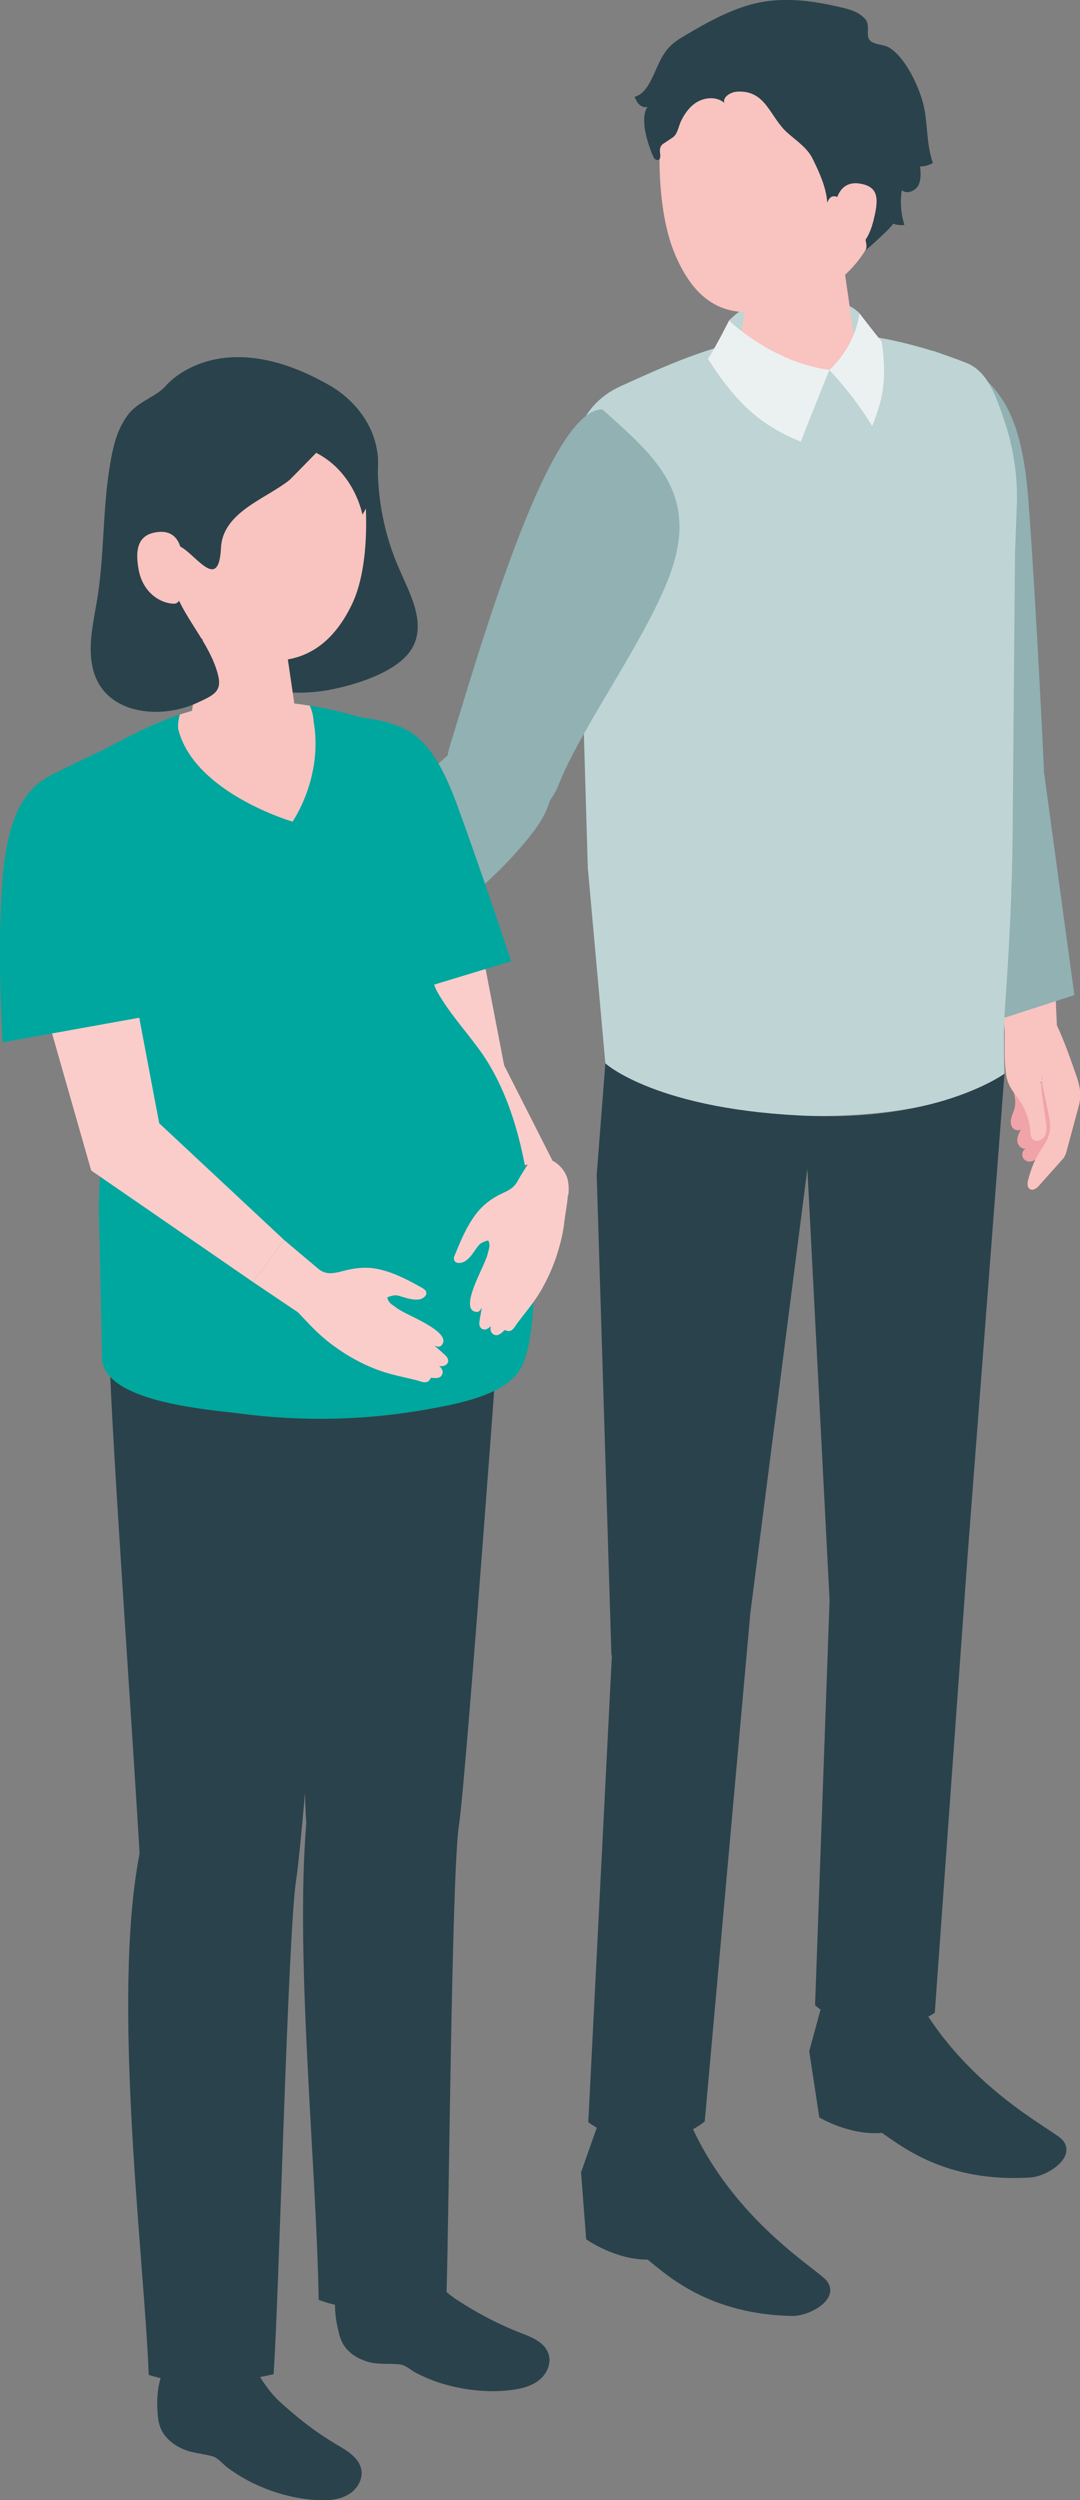 <?xml version="1.0" encoding="UTF-8"?>
<svg id="_レイヤー_2" data-name="レイヤー 2" xmlns="http://www.w3.org/2000/svg" viewBox="0 0 46.19 106.92">
  <rect x="0" y="0" width="46.19" height="106.92" fill="#808080" stroke="none"/>
  <defs>
    <style>
      .cls-1 {
        fill: #f9c3c0;
      }

      .cls-2 {
        fill: #facdcb;
      }

      .cls-3 {
        fill: #00a79e;
      }

      .cls-4 {
        fill: #ebf1f1;
      }

      .cls-5 {
        fill: #f0a4a8;
      }

      .cls-6 {
        fill: #91b1b3;
      }

      .cls-7 {
        fill: #bfd4d5;
      }

      .cls-8 {
        fill: #2a424b;
      }
    </style>
  </defs>
  <g id="_レイヤー_1-2" data-name="レイヤー 1">
    <g id="_イラスト" data-name="イラスト">
      <g>
        <path class="cls-5" d="M45.99,45.92c.11,.31,.21,.63,.2,.96,0,.23-.07,.46-.13,.68-.15,.56-.3,1.11-.45,1.67-.02,.07-.04,.14-.07,.2-.04,.09-.11,.16-.18,.24-.3,.34-.61,.68-.91,1.02-.1,.12-.26,.25-.4,.17-.13-.07-.12-.26-.08-.4,.08-.3,.18-.59,.31-.87-.14,.12-.37,.12-.49-.02-.12-.13-.08-.38,.09-.45-.18,.05-.35-.13-.37-.31-.02-.18,.07-.36,.16-.52-.11,.1-.3,.04-.38-.08-.08-.12-.07-.29-.03-.43,.04-.14,.11-.28,.14-.42,.05-.24,0-.49-.06-.72l2.66-.72Z"/>
        <path class="cls-1" d="M44.61,45.97c-.12,.32-.07,.68-.02,1.02,.05,.32,.09,.65,.14,.97,.03,.21,.06,.44-.05,.63-.1,.19-.4,.28-.53,.11-.07-.08-.07-.2-.08-.31-.04-.46-.19-.91-.45-1.3-.16-.24-.37-.47-.48-.74-.12-.28-.14-.59-.16-.89-.02-.43-.02-.86-.01-1.29,0-.41-.12-.83-.18-1.23-.13-.92-.21-1.84-.34-2.76l2.59-.08,.16,3.75c.31,.66,.56,1.37,.8,2.06,.11,.31,.21,.63,.2,.96,0,.23-.07,.46-.13,.68-.15,.56-.3,1.11-.45,1.67-.02,.07-.04,.14-.07,.2-.04,.09-.11,.16-.18,.24-.3,.34-.61,.68-.91,1.02-.1,.12-.26,.25-.4,.17-.13-.07-.12-.26-.08-.4,.08-.3,.18-.59,.31-.87,.23-.49,.62-.83,.62-1.38,0-.24-.05-.48-.1-.71-.08-.41-.17-.82-.25-1.23-.05,.01-.07,.07-.05,.12"/>
        <path class="cls-6" d="M44.65,32.95s-.32-6.89-.66-11.47c-.29-3.83-1.18-5.47-4.09-6.49-2.52,3.01,.03,18.37,.03,18.37l2.65,10.29,3.37-1.09-1.31-9.61Z"/>
        <path class="cls-7" d="M25.89,45.47l-.75-8.36-.5-16.96c-.24-1.45,.34-2.93,1.92-3.64,3.64-1.65,7.89-3.69,14.77-.99,.94,.37,1.29,1.5,1.62,2.46,.39,1.14,.58,2.38,.54,3.59,0,0-.08,2.09-.08,2.09-.03,3.98-.07,7.95-.1,11.93-.02,2.52-.15,5.01-.33,7.52-.08,1.11-.02,2.81-.02,2.81,0,0-2.07,1.84-8.2,1.81-6.67-.04-8.87-2.25-8.87-2.25Z"/>
        <path class="cls-8" d="M25.6,90.78l-.75,2.13,.22,2.86s1.23,.88,2.63,.87c.87,.7,2.62,2.33,6.16,2.41,.76,.02,2.08-.71,1.51-1.49-.35-.48-4.05-2.59-5.89-6.85-1.99-.2-3.88,.08-3.88,.08Z"/>
        <path class="cls-8" d="M35.2,85.55l-.59,2.18,.43,2.83s1.29,.78,2.68,.66c.92,.63,2.78,2.12,6.32,1.91,.76-.04,2.03-.87,1.4-1.61-.39-.45-4.23-2.26-6.38-6.36-2-.04-3.86,.39-3.86,.39Z"/>
        <path class="cls-7" d="M36.76,13.4c-.83-.89-4.06-1.3-5.58,.31-.11,.79-.27,1.3-.27,1.3l2.79,1,2.99-.42s.15-1.58,.07-2.19Z"/>
        <path class="cls-1" d="M34.07,9.6c-1.2,0-1.84,.68-1.84,1.26l-.61,3.92c.06,.68,1.21,1.23,2.58,1.23s2.43-.55,2.38-1.23l-.59-4.1c-.05-.6-.71-1.08-1.92-1.08Z"/>
        <path class="cls-1" d="M33.51,1.6c3.42,.03,4.36,2.59,4.36,5.71,0,4.06-2.67,5.31-4.04,5.7-1.67,.49-3.75,.92-5.02-2.28-.76-1.9-.73-5.21-.31-6.49,.37-1.12,1.58-2.67,5-2.65Z"/>
        <path class="cls-8" d="M30.98,4.42c-.09-.27,.26-.48,.54-.5,1.26-.08,1.4,1.11,2.18,1.78,.39,.34,.84,.64,1.06,1.1,.27,.55,.58,1.21,.62,1.87,.42-1.17,2.02,1.73,1.61,2.06,.12-.09,1.29-1.13,1.19-1.17,.16,.06,.33,.08,.5,.06-.15-.48-.19-.99-.11-1.49,.2,.19,.56,.05,.7-.19,.13-.24,.11-.54,.08-.82,.19,0,.38-.05,.55-.15-.27-.74-.22-1.56-.37-2.33-.16-.82-.79-2.2-1.53-2.62-.24-.13-.64-.1-.81-.31-.17-.21,.05-.64-.2-.91-.24-.27-.61-.39-.96-.47-1.36-.33-2.75-.51-4.11-.08-.9,.28-1.73,.74-2.54,1.22-.24,.14-.48,.28-.68,.47-.5,.46-.64,1.18-1,1.74-.13,.21-.32,.4-.56,.46,.05,.12,.11,.24,.2,.33,.09,.09,.23,.14,.36,.1-.2,.23-.16,.78-.1,1.06,.07,.36,.2,.76,.35,1.09,.04,.09,.15,.16,.23,.11,.06-.04,.06-.13,.06-.2-.02-.14-.04-.3,.05-.41,.03-.04,.07-.07,.12-.1,.12-.08,.24-.16,.36-.24,.22-.15,.25-.5,.37-.73,.13-.26,.3-.51,.53-.69,.38-.3,.96-.37,1.32-.05Z"/>
        <path class="cls-8" d="M26.15,70.8l-.63-20.55,.37-4.77s2.22,2.03,8.87,2.25c5.47,.18,8.2-1.81,8.2-1.81l-1.57,20.51-1.41,19.65s-.79,.62-2.41,.58c-1.84-.04-2.71-.9-2.71-.9l.62-17.32-.95-18.45-2.44,19.01-1.95,21.73s-.94,.83-2.46,.83c-1.54,0-2.52-.8-2.52-.8l1.01-19.96Z"/>
        <path class="cls-4" d="M35.47,15.82s-.65,1.6-1.22,3.07c-1.58-.65-2.66-1.48-3.97-3.54,.38-.6,.9-1.64,.9-1.64,0,0,1.84,1.79,4.29,2.11Z"/>
        <path class="cls-4" d="M35.47,15.82s1.06-.88,1.29-2.42c0,0,.61,.8,.95,1.21,.26,1.78-.03,2.66-.41,3.61-.85-1.41-1.84-2.4-1.84-2.4"/>
        <path class="cls-1" d="M35.71,8.86s.06-1.16,1.05-1.01c.85,.13,.83,.68,.58,1.65s-.84,1.42-1.43,1.4c-.6-.03-.2-2.04-.2-2.04Z"/>
        <g>
          <path class="cls-1" d="M12.64,42.52l-1.31,1.3-.8,1.52c-.43,.62-1.18,1.45-1.77,1.92-.64,.51-1.12,.89-1.28,1.01-.24,.18-.54,.33-.67,.15-.09-.14,.13-.43,.13-.43,0,0-.71,.71-.82,.8-.11,.09-.35,.23-.49,.08s.01-.47,.01-.47c-.29,.29-.5,.3-.63,.18-.16-.15,.06-.64,.06-.64,0,0-.41-.03-.02-.74,.35-.64,1.95-2.14,1.95-2.14,.22-.39,.44-.76,.43-1.1,0-.21-.18-.4-.38-.46-.12-.03-.58,.05-.7,.04-.34-.02-1.5-.23-1.38-.78,0-.03,.02-.06,.04-.08,.03-.02,.06-.03,.1-.03,.23-.03,.47-.02,.7-.02,.49,.01,.97,0,1.46,0,.01,0,.02,0,.04,0,.39,.01,.76-.11,1.09-.31,.79-.49,1.87-.45,1.87-.45l2.9-2.91,1.72,2.26-2.24,1.28Z"/>
          <path class="cls-6" d="M10.13,41.2l2.28,2.89,4.48-2.97c1.82-1.75,3.64-2.88,5.29-4.78,.85-.98,2.04-2.34,1.11-4.18-1.7-3.35-5.35,1.41-6.67,2.71-2.8,2.76-6.49,6.32-6.49,6.32Z"/>
          <path class="cls-6" d="M20.31,35.84c1.13,.64,3.1-1.04,3.57-2.25,.92-2.37,3.64-6.09,4.71-8.85,1.39-3.57-.53-5.18-2.83-7.23-2.31-.02-5.24,10.24-6.54,14.46-.4,1.3,.33,3.44,1.09,3.87Z"/>
        </g>
      </g>
      <g>
        <path class="cls-2" d="M15.11,33.34c.14-1.2,1.51-1.87,2.53-1.21,1.01,.65,1.69,1.61,2.1,3.96l1.82,9.47,2.08,4.1-2.6,.36-2.94-3.23s-2.06-7.99-2.48-9.35c-.55-1.79-.62-3.13-.51-4.09Z"/>
        <path class="cls-8" d="M7.47,100.48c-.06,.05-.12,.14-.19,.27-.42,.75-.59,1.4-.55,2.26,.01,.27,.03,.54,.12,.79,.16,.43,.53,.74,.95,.93,.42,.19,.85,.2,1.28,.32,.28,.08,.43,.33,.67,.5,.33,.24,.67,.45,1.03,.63,.94,.46,2.04,.76,3.09,.75,.38,0,.78-.07,1.1-.29,.32-.21,.54-.6,.49-.98-.07-.51-.57-.82-1.01-1.08-.91-.53-1.69-1.14-2.47-1.85-.68-.62-1.15-1.53-1.51-2.38-.83-.08-1.68-.07-2.51,0-.24,.02-.37,.03-.48,.13Z"/>
        <path class="cls-8" d="M14.75,96.88c-.05,.06-.1,.16-.15,.3-.29,.81-.35,1.48-.17,2.32,.06,.26,.11,.53,.25,.76,.23,.39,.65,.64,1.09,.76,.44,.12,.87,.05,1.31,.1,.29,.03,.48,.25,.74,.38,.36,.18,.74,.34,1.12,.45,1,.3,2.14,.41,3.17,.23,.38-.07,.76-.2,1.03-.46,.28-.26,.44-.68,.32-1.04-.15-.49-.7-.72-1.18-.9-.98-.38-1.86-.85-2.74-1.42-.77-.5-1.39-1.33-1.88-2.09-.83,.06-1.66,.21-2.47,.41-.23,.06-.36,.09-.45,.2Z"/>
        <path class="cls-8" d="M21.49,54.66s-1.55,21.38-1.86,23.39c-.32,2.01-.43,17.38-.54,20.21-1.38,.55-3.95,.7-5.46,.1-.11-6.01-1.01-14.56-.53-20.39-.14-1.68-.13-10.7,.03-13.99,.05-3.85,.24-7.88,.24-7.88l2.63-2.81,5.49,1.38Z"/>
        <path class="cls-8" d="M14.84,54.48s-1.81,23.65-2.17,25.89c-.36,2.23-.74,18.03-.97,21.17-1.72,.4-3.83,.52-5.34,.03-.18-4.92-1.61-16.02-.39-22.3-.31-5.32-1.22-18.2-1.28-21.21-.06-1.78,1.27-5,1.27-5l8.86,1.41Z"/>
        <path class="cls-3" d="M14.63,30.59s1.3,.11,1.94,.31c.99,.31,1.92,.64,2.97,3.5,1.05,2.86,2.32,6.71,2.32,6.71l-4.9,1.49s-3.67-7.58-3.58-9.23,1.26-2.79,1.26-2.79Z"/>
        <path class="cls-8" d="M13.99,25.56c.74-1.29,1.22-2.7,1.24-4.21,0-.7-.05-1.44,.25-2.07,.07-.13,.17-.27,.31-.29,.29-.03,.38,.38,.37,.66-.04,1.62,.27,3.24,.93,4.72,.45,1.03,1.08,2.18,.61,3.21-.49,1.09-2.37,1.67-3.44,1.89-.81,.17-1.64,.2-2.46,.09-.57-1.28,.36-2.12,1.25-2.87,.32-.27,.54-.5,.76-.85,.06-.1,.12-.2,.18-.3Z"/>
        <path class="cls-3" d="M4.36,57.92c-.04-1.98-.08-3.96-.13-5.94-.03-1.44,.17-2.14,.03-3.53,0-.03-1.29-13.18-1.29-13.18-.28-1.23,.14-2.52,1.46-3.21,3.02-1.59,5.83-3.09,11.83-1.13,.73,.24,.8,1.92,.87,2.52,.06,.53,.03,1.1,.13,1.63,.13,.69,.63,1.17,.95,1.77,.44,.81,.48,1.78,.41,2.7-.07,.98-.4,2.02,.1,2.9,.48,.84,1.15,1.59,1.72,2.36,1.99,2.66,2.44,6.79,2.4,10.02,0,.96-.09,2.88-.59,3.73-.66,1.12-2.74,1.49-3.89,1.7-2.68,.49-5.44,.55-8.14,.19-1.31-.17-5.82-.48-5.86-2.39,0-.05,0-.1,0-.15Z"/>
        <path class="cls-1" d="M10.38,26.23c-1.12,0-1.71,.63-1.71,1.18l-.56,3.66c.05,.63,1.13,1.14,2.41,1.14,1.27,0,2.26-.52,2.21-1.15l-.56-3.82c-.05-.56-.67-1.01-1.79-1Z"/>
        <path class="cls-1" d="M10.59,16.52c-3.39-.2-4.49,2.28-4.7,5.37,.7,3.67,2.29,5.43,3.62,5.92,1.62,.59,4.08,1.1,5.55-1.98,.87-1.83,.63-5.05,.3-6.35-.29-1.13-1.39-2.75-4.78-2.95Z"/>
        <path class="cls-8" d="M13.52,19.37s-1.07,1.1-1.14,1.16c-1.01,.81-2.86,1.37-2.93,2.91-.11,2.23-1.43-.39-2.07-.11-.48,.21-.11,1.31,0,1.66,.39,1.31,1.42,2.3,1.86,3.59,.32,.93,.05,1.09-.81,1.48-1.55,.72-3.98,.53-4.46-1.47-.22-.94,.01-1.91,.17-2.86,.33-1.93,.24-3.9,.56-5.82,.13-.78,.28-1.49,.75-2.14,.44-.61,1.24-.79,1.66-1.29,0,0,2.26-2.72,7,.01,1.56,.9,2.92,2.99,1.39,5.52,0,0-.32-1.79-1.97-2.64Z"/>
        <path class="cls-1" d="M7.78,23.82s.02-1.15-.98-1.07c-.85,.07-1.05,.65-.87,1.62,.18,.97,.92,1.44,1.51,1.45,.59,.01,.34-2,.34-2Z"/>
        <path class="cls-1" d="M12.51,35.14s-4.22-1.23-4.89-3.97c-.01-.21,.01-.41,.07-.61,1.53-.51,3.27-.75,5.56-.38,.09,.21,.15,.42,.16,.65,.43,2.42-.9,4.31-.9,4.31Z"/>
        <path class="cls-2" d="M3.78,34.6c-.64-1.03-2.16-1.04-2.81-.01-.63,1.01-.85,2.18-.21,4.47l3.14,11,6.92,4.77,1.34-1.79-5.35-5s-1.55-8.1-1.75-9.52c-.27-1.86-.77-3.1-1.28-3.92Z"/>
        <path class="cls-2" d="M12.72,56.1s.54,.58,.78,.81c.26,.25,.54,.49,.84,.7,.54,.39,1.12,.71,1.74,.95,.04,.01,.07,.03,.11,.04,.54,.2,1.11,.3,1.66,.44,.14,.04,.34,.14,.49,.02,0,0,.11-.14,.09-.14,0,0,.33,.07,.44-.07,.09-.12,.1-.27-.09-.43,0,0,.21,.05,.33-.08s.03-.28-.03-.34c-.06-.07-.51-.46-.51-.46,0,0,.19,.11,.29,.02,.36-.33-.3-.74-.53-.88-.4-.25-.85-.43-1.26-.67-.1-.06-.18-.13-.27-.19-.11-.07-.19-.16-.23-.29,0-.01,0-.03,0-.04,0-.01,.02-.02,.03-.02,.11-.04,.23-.08,.35-.07,.07,0,.14,.03,.21,.05,.23,.07,.49,.15,.73,.13,.15-.01,.41-.15,.33-.35-.03-.06-.09-.1-.15-.14-.57-.32-1.16-.64-1.8-.79-.52-.13-1.01-.09-1.52,.04-.37,.09-.78,.23-1.13-.07,0,0-1.46-1.23-1.46-1.23l-1.34,1.79,1.9,1.28Z"/>
        <path class="cls-2" d="M24.29,51.1c-.03,.39-.11,.8-.15,1.12-.04,.36-.11,.72-.21,1.07-.17,.64-.43,1.26-.75,1.83-.02,.03-.04,.07-.06,.1-.29,.5-.67,.93-1.01,1.39-.09,.12-.18,.33-.37,.32,0,0-.17-.04-.16-.05,0,0-.21,.26-.39,.22-.14-.03-.25-.15-.2-.39,0,0-.13,.17-.3,.15-.17-.03-.2-.2-.19-.28,0-.09,.11-.67,.11-.67,0,0-.08,.21-.22,.2-.49-.03-.23-.76-.14-1.02,.16-.45,.39-.87,.56-1.31,.04-.1,.06-.22,.09-.32,.04-.12,.05-.24,0-.37,0-.01-.01-.03-.03-.03-.01,0-.03,0-.04,0-.11,.04-.23,.08-.32,.16-.05,.05-.09,.11-.13,.16-.14,.2-.28,.43-.49,.56-.12,.08-.41,.14-.47-.06-.02-.07,0-.14,.03-.2,.25-.61,.5-1.22,.9-1.75,.33-.43,.72-.71,1.21-.93,.55-.25,.52-.44,.79-.85,.23-.35,.36-.67,.9-.62,.42,.04,.78,.34,.96,.72,.11,.24,.13,.54,.1,.85Z"/>
        <path class="cls-3" d="M4.43,32.06s-1.39,.66-1.99,.96c-.93,.46-1.97,1.12-2.29,4.15-.32,3.03-.04,7.41-.04,7.41l6.16-1.11s-.5-6.8-.85-8.42c-.35-1.62-1-2.98-1-2.98Z"/>
      </g>
    </g>
  </g>
</svg>